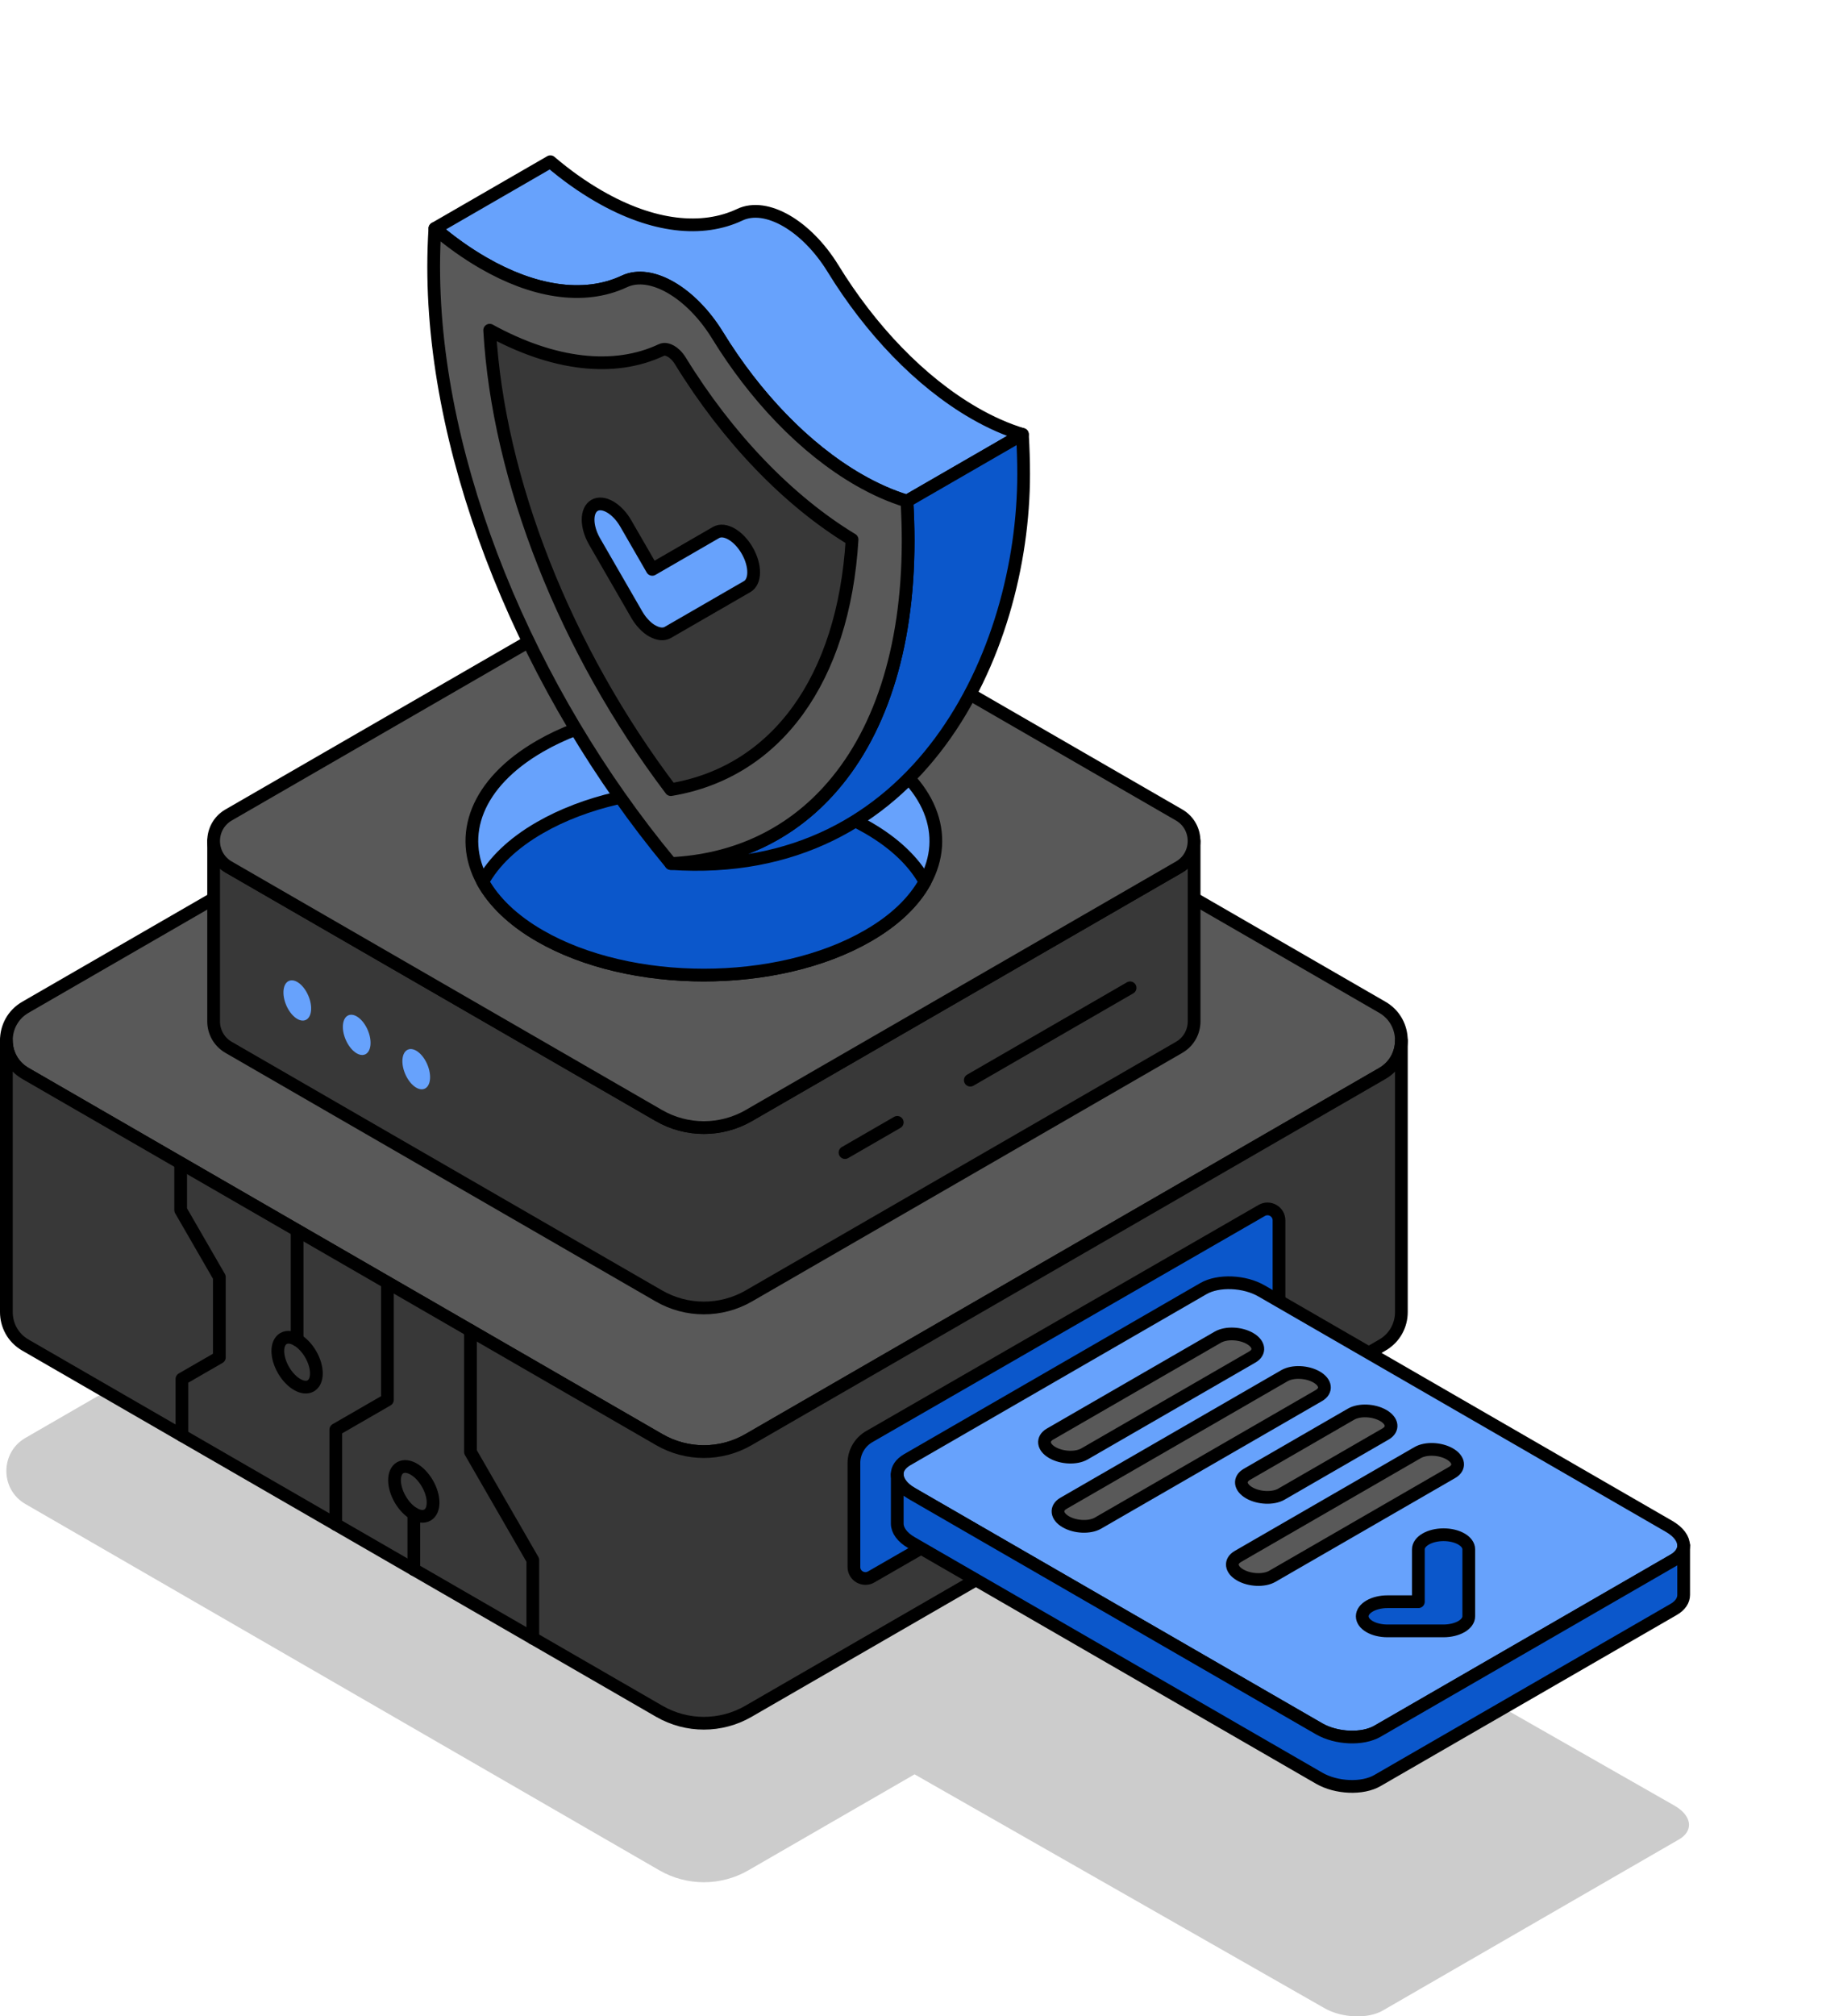 <?xml version="1.0" encoding="UTF-8"?><svg id="Layer_1" xmlns="http://www.w3.org/2000/svg" xmlns:xlink="http://www.w3.org/1999/xlink" viewBox="0 0 289.62 316.67"><defs><style>.cls-1{filter:url(#outer-glow-3);}.cls-1,.cls-2,.cls-3,.cls-4,.cls-5,.cls-6,.cls-7{fill:#67a2fc;}.cls-2{filter:url(#outer-glow-1);}.cls-3{filter:url(#outer-glow-2);}.cls-8{fill:#595959;}.cls-8,.cls-9,.cls-10,.cls-11,.cls-4,.cls-5,.cls-6,.cls-7{stroke:#000;stroke-linecap:round;stroke-linejoin:round;stroke-width:2px;}.cls-9{fill:#0b57cb;}.cls-10{fill:#383838;}.cls-11{fill:none;}.cls-12{opacity:.2;}.cls-4{filter:url(#outer-glow-4);}.cls-5{filter:url(#outer-glow-5);}.cls-6{filter:url(#outer-glow-7);}.cls-7{filter:url(#outer-glow-6);}</style><filter id="outer-glow-1" filterUnits="userSpaceOnUse"><feOffset dx="0" dy="0"/><feGaussianBlur result="blur" stdDeviation="8"/><feFlood flood-color="#67a2fc" flood-opacity="1"/><feComposite in2="blur" operator="in"/><feComposite in="SourceGraphic"/></filter><filter id="outer-glow-2" filterUnits="userSpaceOnUse"><feOffset dx="0" dy="0"/><feGaussianBlur result="blur-2" stdDeviation="8"/><feFlood flood-color="#67a2fc" flood-opacity="1"/><feComposite in2="blur-2" operator="in"/><feComposite in="SourceGraphic"/></filter><filter id="outer-glow-3" filterUnits="userSpaceOnUse"><feOffset dx="0" dy="0"/><feGaussianBlur result="blur-3" stdDeviation="8"/><feFlood flood-color="#67a2fc" flood-opacity="1"/><feComposite in2="blur-3" operator="in"/><feComposite in="SourceGraphic"/></filter><filter id="outer-glow-4" filterUnits="userSpaceOnUse"><feOffset dx="0" dy="0"/><feGaussianBlur result="blur-4" stdDeviation="8"/><feFlood flood-color="#67a2fc" flood-opacity="1"/><feComposite in2="blur-4" operator="in"/><feComposite in="SourceGraphic"/></filter><filter id="outer-glow-5" filterUnits="userSpaceOnUse"><feOffset dx="0" dy="0"/><feGaussianBlur result="blur-5" stdDeviation="8"/><feFlood flood-color="#67a2fc" flood-opacity="1"/><feComposite in2="blur-5" operator="in"/><feComposite in="SourceGraphic"/></filter><filter id="outer-glow-6" filterUnits="userSpaceOnUse"><feOffset dx="0" dy="0"/><feGaussianBlur result="blur-6" stdDeviation="8"/><feFlood flood-color="#67a2fc" flood-opacity="1"/><feComposite in2="blur-6" operator="in"/><feComposite in="SourceGraphic"/></filter><filter id="outer-glow-7" filterUnits="userSpaceOnUse"><feOffset dx="0" dy="0"/><feGaussianBlur result="blur-7" stdDeviation="8"/><feFlood flood-color="#67a2fc" flood-opacity="1"/><feComposite in2="blur-7" operator="in"/><feComposite in="SourceGraphic"/></filter></defs><path class="cls-12" d="M263.18,283.6l-64.41-36.72,18.45-10.66c2-1.15,3-3.18,3-5.2s-1-4.05-3-5.2l-99.61-57.51c-4.33-2.5-9.67-2.5-14,0L4,225.82c-2,1.15-3,3.18-3,5.2s1,4.04,3,5.19l27.95,16.14,71.66,41.38c4.33,2.5,9.67,2.5,14,0l26.11-15.07,64.41,36.72c2.72,1.56,6.82,1.73,9.16,.38l44.08-25.45,2.46-1.42c1.07-.61,1.59-1.44,1.59-2.3,0-1.04-.76-2.13-2.24-2.99Z"/><path class="cls-8" d="M220.22,163.39c0,2.02-1,4.05-3,5.2l-27.95,16.14-71.66,41.37c-4.33,2.5-9.67,2.5-14,0L31.95,184.72l-27.95-16.14c-2-1.15-3-3.17-3-5.19s1-4.05,3-5.2l99.61-57.51c4.33-2.5,9.67-2.5,14,0l99.61,57.51c2,1.15,3,3.18,3,5.2Z"/><g><path class="cls-10" d="M187.65,132.08v28.32c0,1.59-.79,3.18-2.36,4.09l-67.6,39.03c-4.38,2.53-9.78,2.53-14.16,0l-67.6-39.03c-1.57-.91-2.36-2.5-2.36-4.09v-28.32c0,1.59,.79,3.18,2.36,4.09l67.6,39.02c4.38,2.53,9.78,2.53,14.16,0l67.6-39.02c1.57-.91,2.35-2.5,2.35-4.09h.01Z"/><path class="cls-8" d="M187.64,132.08c0,1.59-.78,3.18-2.35,4.09l-67.6,39.02c-4.38,2.53-9.78,2.53-14.16,0l-67.6-39.02c-1.57-.91-2.36-2.5-2.36-4.09s.79-3.18,2.36-4.09l67.6-39.03c4.38-2.53,9.78-2.53,14.16,0l67.6,39.03c1.57,.91,2.35,2.5,2.35,4.09Z"/><line class="cls-11" x1="152.48" y1="169.64" x2="177.59" y2="155.14"/><line class="cls-11" x1="132.79" y1="181.01" x2="141" y2="176.27"/><g><ellipse class="cls-2" cx="46.72" cy="157.12" rx="1.89" ry="3.34" transform="translate(-57.79 30.84) rotate(-23.05)"/><ellipse class="cls-3" cx="56.06" cy="162.52" rx="1.89" ry="3.34" transform="translate(-59.16 34.93) rotate(-23.05)"/><ellipse class="cls-1" cx="65.41" cy="167.91" rx="1.89" ry="3.34" transform="translate(-60.52 39.02) rotate(-23.05)"/></g><g><path class="cls-4" d="M145.35,138.48c-1.7,3.1-4.69,6.03-8.97,8.49-14.23,8.22-37.32,8.22-51.55,0-4.27-2.46-7.25-5.39-8.97-8.49-3.99-7.27-.99-15.52,8.97-21.28,14.23-8.22,37.32-8.22,51.55,0,9.97,5.76,12.97,14.01,8.97,21.28Z"/><path class="cls-9" d="M145.35,138.48c-1.7,3.1-4.69,6.03-8.97,8.49-14.23,8.22-37.32,8.22-51.55,0-4.27-2.46-7.25-5.39-8.97-8.49,1.71-3.1,4.69-6.03,8.97-8.49,14.23-8.22,37.32-8.22,51.55,0,4.27,2.46,7.27,5.39,8.97,8.49Z"/></g></g><g><path class="cls-5" d="M160.67,68.22l-18.15,10.48c-2.45-.74-5-1.86-7.62-3.37-8.53-4.93-16.29-13.15-22.14-22.67-4.16-6.76-10.5-10.42-14.65-8.46-3.13,1.47-6.81,1.95-10.85,1.32-3.53-.55-7.33-1.93-11.31-4.23-2.62-1.51-5.17-3.33-7.61-5.41l18.15-10.48c2.44,2.08,4.99,3.9,7.61,5.41,8.53,4.93,16.31,5.67,22.16,2.91,4.15-1.96,10.49,1.7,14.65,8.46,5.85,9.52,13.62,17.74,22.15,22.67,2.61,1.51,5.17,2.63,7.61,3.37Z"/><path class="cls-9" d="M160.86,74.45c0,28.02-16.56,63.81-55.44,61.17,9.89-.47,18.37-4.38,24.72-11.34,7.93-8.66,12.57-22.04,12.57-39.35,0-2.06-.07-4.14-.19-6.23l18.15-10.48c.12,2.09,.19,4.17,.19,6.23Z"/><path class="cls-8" d="M142.71,84.93c0,17.31-4.64,30.69-12.57,39.35-6.35,6.96-14.83,10.87-24.72,11.34l-.12-.15c-22.13-26.68-37.15-62.44-37.15-93.58,0-2.06,.07-4.06,.19-6.01,2.44,2.08,4.99,3.9,7.61,5.41,3.98,2.3,7.78,3.68,11.31,4.23,4.04,.63,7.72,.15,10.85-1.32,4.15-1.96,10.49,1.7,14.65,8.46,5.85,9.52,13.61,17.74,22.14,22.67,2.62,1.51,5.17,2.63,7.62,3.37,.12,2.09,.19,4.17,.19,6.23Z"/><path class="cls-10" d="M105.42,124.01c-16.58-21.91-27.14-48.65-28.47-72.15,10.01,5.5,19.56,6.61,26.98,3.11,.53-.25,1.11-.03,1.5,.19s.97,.68,1.5,1.54c7.42,12.07,16.96,21.98,26.97,28.04-1.33,21.96-11.89,36.51-28.48,39.27Z"/><path class="cls-7" d="M102.5,99.09c-.89-.51-1.77-1.41-2.45-2.59l-6.62-11.47c-1.35-2.34-1.35-4.88,0-5.66,1.35-.78,3.55,.49,4.9,2.83l4.17,7.22,10.02-5.79c1.35-.78,3.55,.49,4.9,2.83,1.35,2.34,1.35,4.88,0,5.66l-12.47,7.2c-.68,.39-1.56,.27-2.45-.24Z"/></g><path class="cls-10" d="M220.22,163.39v42.67c0,2.02-1,4.04-3,5.19l-99.61,57.51c-4.33,2.5-9.67,2.5-14,0L4,211.25c-2-1.15-3-3.17-3-5.19v-42.67c0,2.02,1,4.04,3,5.19l27.95,16.14,71.66,41.38c4.33,2.5,9.67,2.5,14,0l71.66-41.37,27.95-16.14c2-1.15,3-3.18,3-5.2Z"/><polyline class="cls-11" points="60.88 201.43 60.88 219.85 52.77 224.53 52.77 239.41"/><polyline class="cls-11" points="73.93 208.96 73.93 228.02 83.73 245.01 83.73 257.29"/><line class="cls-8" x1="65.03" y1="246.49" x2="65.03" y2="237.73"/><line class="cls-8" x1="46.69" y1="210.43" x2="46.69" y2="193.24"/><polyline class="cls-11" points="28.59 225.45 28.59 216.57 34.47 213.18 34.47 200.57 28.39 190.04 28.39 182.67"/><ellipse class="cls-11" cx="65.03" cy="234.22" rx="2.47" ry="4.29" transform="translate(-108.4 63.9) rotate(-30)"/><ellipse class="cls-11" cx="46.69" cy="213.93" rx="2.47" ry="4.29" transform="translate(-100.71 52.01) rotate(-30)"/><path class="cls-9" d="M198.58,212.14l-61.68,35.52c-1.2,.69-2.71-.17-2.71-1.56v-16.31c0-1.72,.92-3.31,2.41-4.17l61.68-35.52c1.2-.69,2.71,.17,2.71,1.56v16.31c0,1.72-.92,3.31-2.41,4.17Z"/><g><path class="cls-6" d="M264.58,242.73c0,.86-.52,1.69-1.59,2.3l-2.46,1.42-44.08,25.45c-2.34,1.35-6.45,1.19-9.16-.38l-62.25-35.94-1.8-1.04c-1.49-.86-2.25-1.96-2.25-3,0-.86,.52-1.68,1.59-2.3l46.54-26.87c2.35-1.35,6.46-1.19,9.16,.39l64.05,36.98c1.48,.86,2.24,1.95,2.24,2.99Z"/><path class="cls-8" d="M170.42,228.34l26.37-15.22c1.29-.75,1.13-2.05-.36-2.91h0c-1.49-.86-3.75-.96-5.05-.21l-26.37,15.22c-1.29,.75-1.13,2.05,.36,2.91h0c1.49,.86,3.75,.96,5.05,.21Z"/><path class="cls-8" d="M172.54,239.21l34.72-20.04c1.29-.75,1.13-2.05-.36-2.91h0c-1.49-.86-3.75-.96-5.05-.21l-34.72,20.04c-1.29,.75-1.13,2.05,.36,2.91h0c1.49,.86,3.75,.96,5.05,.21Z"/><path class="cls-8" d="M201.36,234.66l16.37-9.45c1.29-.75,1.13-2.05-.36-2.91h0c-1.49-.86-3.75-.96-5.05-.21l-16.37,9.45c-1.29,.75-1.13,2.05,.36,2.91h0c1.49,.86,3.75,.96,5.05,.21Z"/><path class="cls-8" d="M199.94,247.56l28.25-16.31c1.29-.75,1.13-2.05-.36-2.91h0c-1.49-.86-3.75-.96-5.05-.21l-28.25,16.31c-1.29,.75-1.13,2.05,.36,2.91h0c1.49,.86,3.75,.96,5.05,.21Z"/><path class="cls-9" d="M229.65,255.46c-.72,.41-1.71,.67-2.8,.67h-8.82c-2.19,0-3.96-1.02-3.96-2.29,0-1.26,1.77-2.29,3.96-2.29h4.86v-8.23c0-1.26,1.77-2.29,3.96-2.29,2.19,0,3.96,1.02,3.96,2.29v10.52c0,.63-.44,1.2-1.16,1.62Z"/><path class="cls-9" d="M264.58,242.73v7.75c0,.86-.52,1.68-1.59,2.29l-46.54,26.87c-2.34,1.36-6.45,1.19-9.16-.38l-64.04-36.98c-1.49-.86-2.25-1.95-2.25-3v-7.75c0,1.04,.76,2.13,2.25,3l1.8,1.04,62.25,35.94c2.72,1.56,6.82,1.73,9.16,.38l44.08-25.45,2.46-1.42c1.07-.61,1.59-1.44,1.59-2.3Z"/></g></svg>
